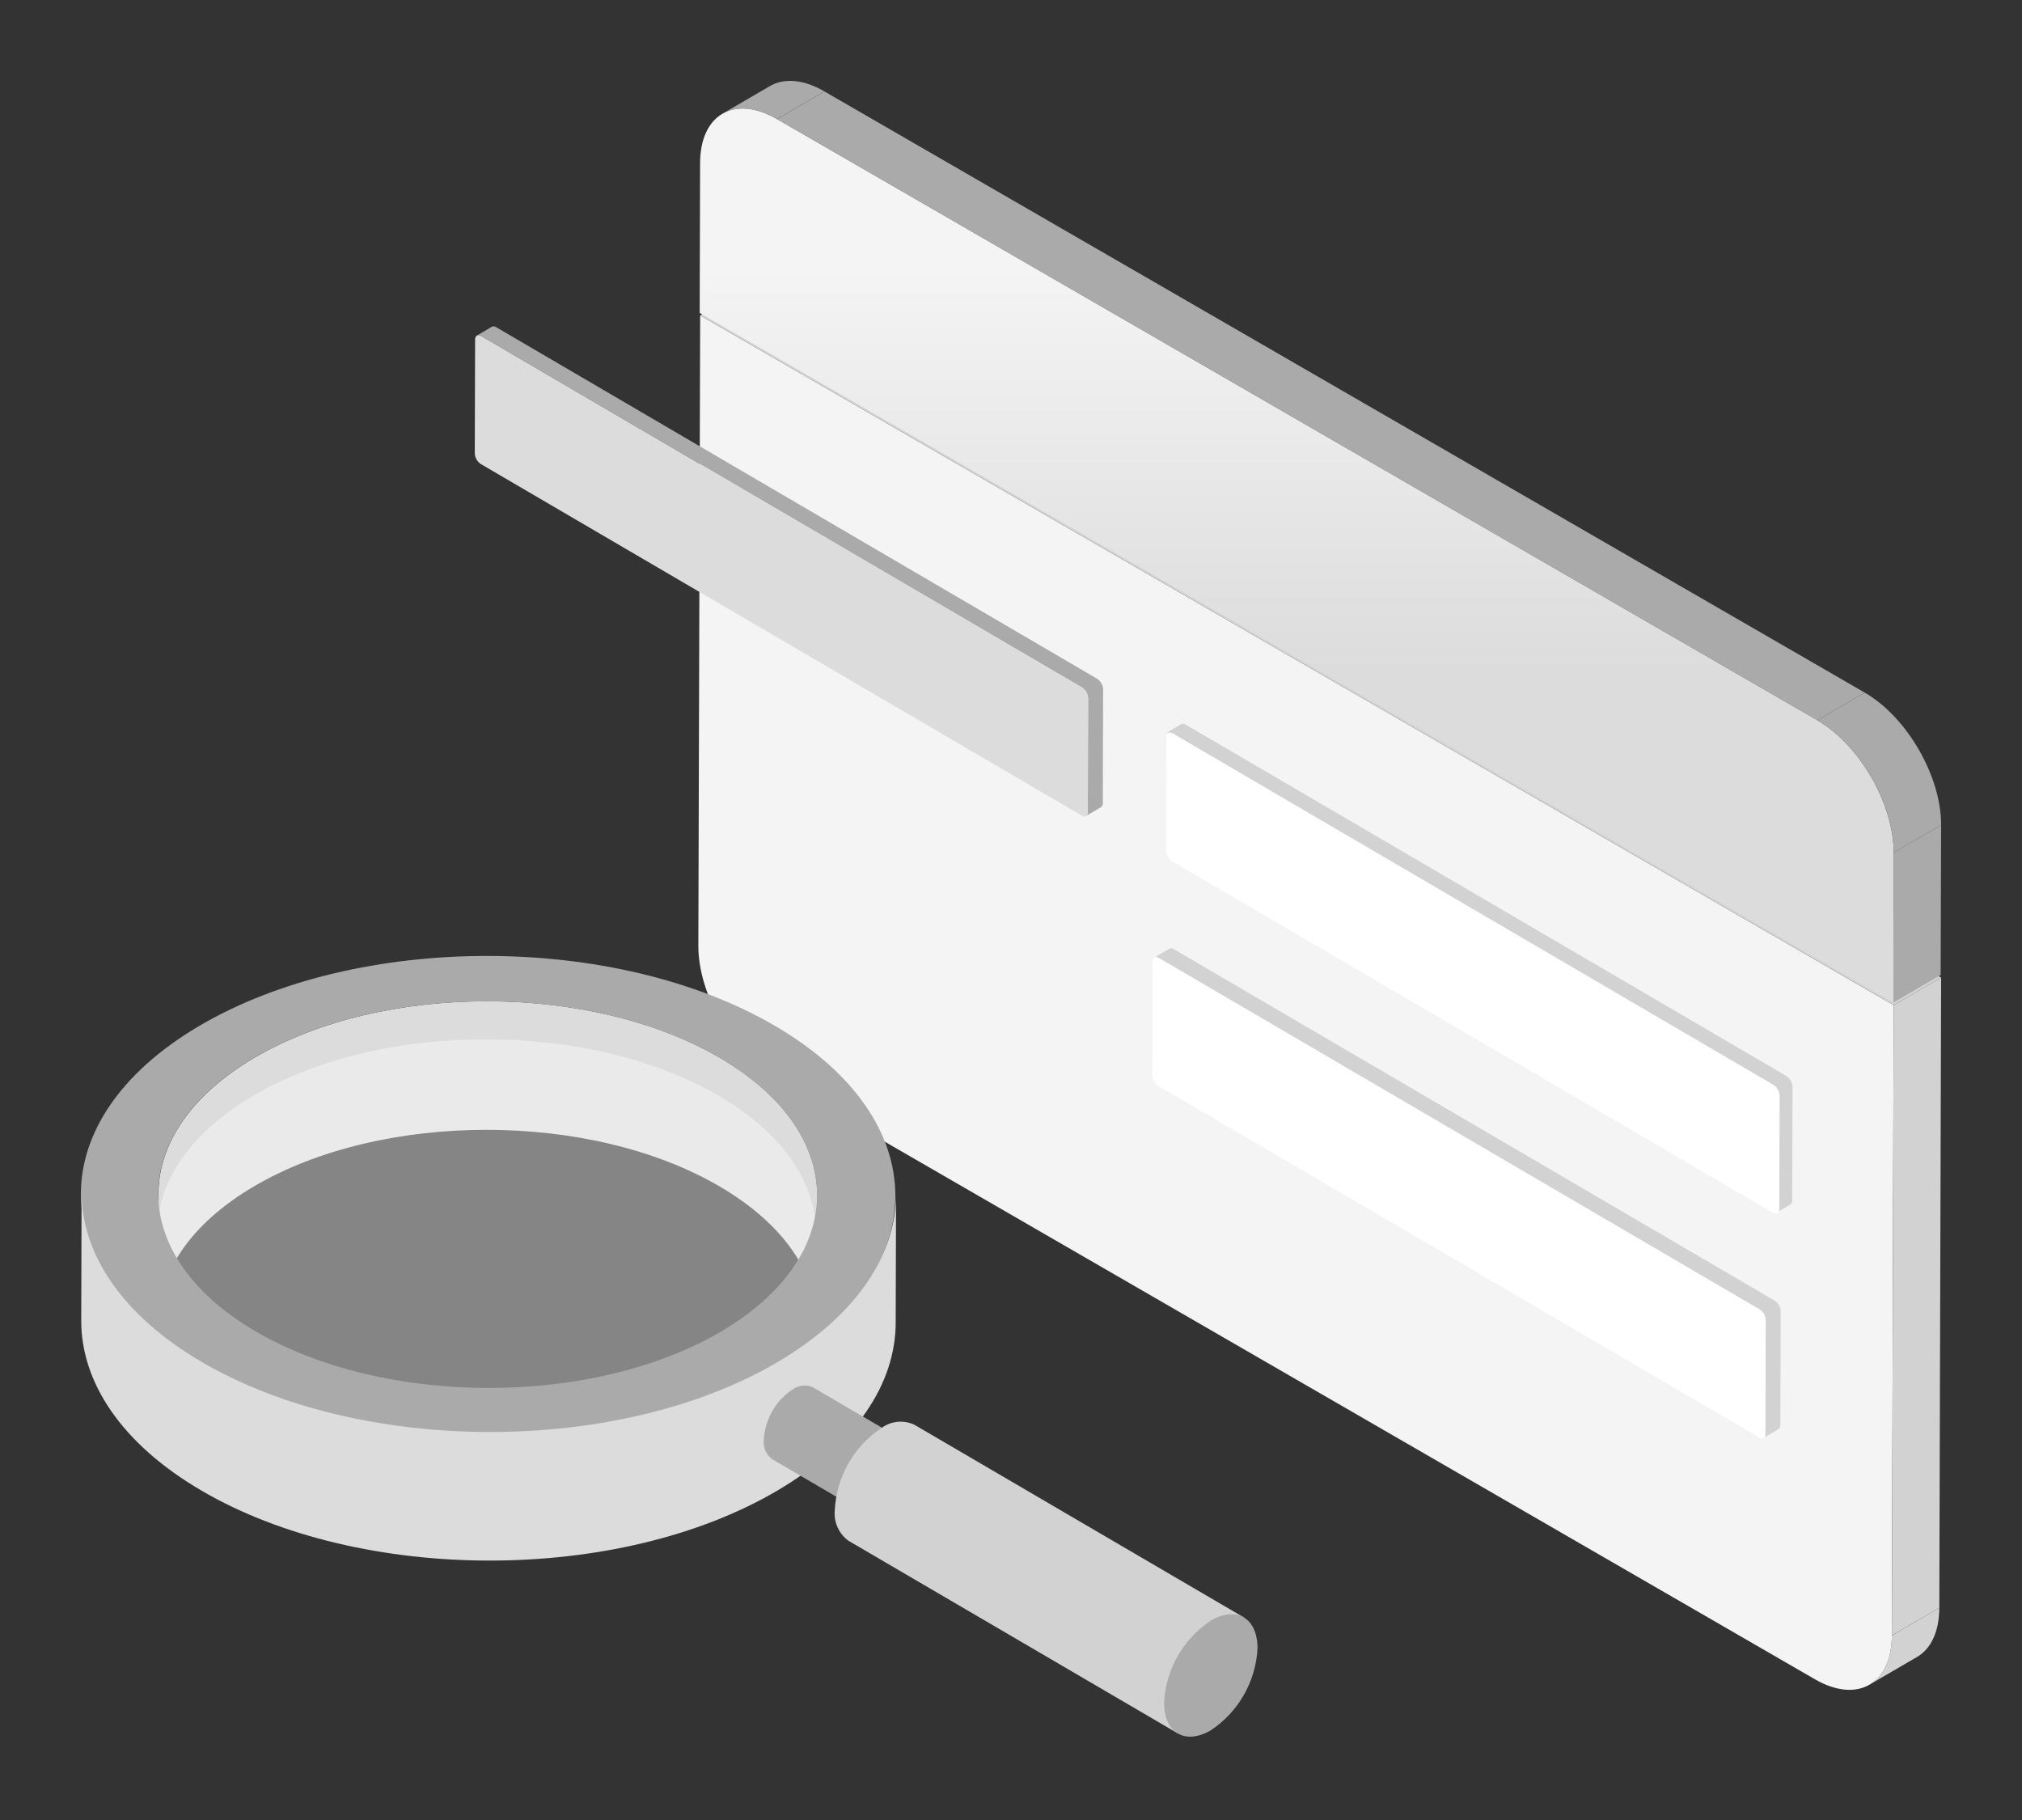 <svg width="200" height="180" viewBox="0 0 200 180" xmlns="http://www.w3.org/2000/svg">
<rect x="0" y="0" width="200" height="180" fill="#333333" stroke="none"/>
<path d="M189.61 163.881L184.917 166.612C186.275 165.82 187.121 164.141 187.127 161.749L191.82 159.018C191.813 161.41 190.975 163.088 189.61 163.881Z" fill="#D2D2D2"/>
<path d="M187.307 99.41L187.127 161.749C187.114 166.566 183.713 168.504 179.526 166.086L76.63 106.625C72.45 104.206 69.061 98.344 69.075 93.534L69.254 31.195L187.307 99.41Z" fill="#F4F4F4"/>
<path d="M187.307 99.41L192 96.679L191.82 159.018L187.128 161.743L187.307 99.41Z" fill="#D2D2D2"/>
<path d="M69.254 31.195L73.947 28.471L192 96.679L187.307 99.41L69.254 31.195Z" fill="#D2D2D2"/>
<path d="M71.464 11.244L76.157 8.512C77.535 7.713 79.445 7.82 81.549 9.039L76.856 11.77C74.752 10.558 72.842 10.444 71.464 11.244Z" fill="#AAAAAA"/>
<path d="M187.307 84.322L192 81.59L191.953 96.432L187.267 99.157L187.307 84.322Z" fill="#AAAAAA"/>
<path d="M76.856 11.776L81.549 9.045L184.445 68.499L179.752 71.231L76.856 11.776Z" fill="#AAAAAA"/>
<path d="M179.752 71.231C183.939 73.65 187.32 79.512 187.307 84.322L187.267 99.157L69.208 30.949L69.248 16.113C69.261 11.304 72.669 9.359 76.849 11.777L179.752 71.231Z" fill="url(#68ab697b-5be7-4318-a775-449996501122)"/>
<path d="M179.752 71.231L184.445 68.5C188.632 70.918 192.013 76.781 192 81.59L187.307 84.322C187.32 79.512 183.939 73.65 179.752 71.231Z" fill="#AAAAAA"/>
<path d="M176.705 106.424L117.267 71.657C117.206 71.612 117.134 71.585 117.059 71.577C116.983 71.57 116.907 71.583 116.839 71.615L115.354 72.488C115.423 72.457 115.499 72.444 115.574 72.452C115.649 72.459 115.721 72.487 115.782 72.532L175.22 107.3C175.395 107.416 175.54 107.57 175.644 107.752C175.748 107.934 175.808 108.137 175.818 108.347L175.787 119.612C175.794 119.686 175.782 119.761 175.751 119.83C175.72 119.898 175.672 119.957 175.612 120.001L177.096 119.128C177.157 119.084 177.206 119.025 177.236 118.956C177.267 118.888 177.279 118.813 177.271 118.738L177.303 107.472C177.292 107.262 177.233 107.059 177.129 106.877C177.025 106.695 176.88 106.54 176.705 106.424Z" fill="#D2D2D2"/>
<path d="M175.533 128.634L116.095 93.868C116.034 93.822 115.962 93.794 115.887 93.787C115.811 93.779 115.735 93.792 115.667 93.824L114.182 94.699C114.251 94.667 114.327 94.654 114.402 94.661C114.477 94.669 114.549 94.697 114.61 94.741L174.048 129.508C174.223 129.624 174.368 129.778 174.472 129.96C174.576 130.142 174.636 130.346 174.646 130.555L174.615 141.82C174.622 141.895 174.61 141.97 174.579 142.038C174.548 142.107 174.5 142.166 174.44 142.21L175.924 141.336C175.985 141.292 176.034 141.233 176.064 141.164C176.095 141.096 176.107 141.021 176.099 140.946L176.131 129.681C176.12 129.472 176.06 129.268 175.956 129.086C175.852 128.905 175.707 128.75 175.533 128.634Z" fill="#D2D2D2"/>
<path d="M108.515 67.127L49.077 32.359C49.017 32.314 48.945 32.287 48.87 32.279C48.795 32.271 48.72 32.284 48.652 32.315L47.166 33.19C47.234 33.158 47.309 33.145 47.385 33.153C47.459 33.16 47.531 33.188 47.591 33.233L107.033 68.002C107.207 68.117 107.352 68.271 107.455 68.453C107.559 68.634 107.618 68.838 107.628 69.046L107.597 80.312C107.605 80.387 107.592 80.463 107.561 80.531C107.531 80.6 107.482 80.659 107.421 80.703L108.907 79.829C108.968 79.785 109.016 79.726 109.047 79.657C109.077 79.588 109.09 79.513 109.082 79.438L109.113 68.172C109.103 67.963 109.044 67.76 108.94 67.578C108.836 67.396 108.69 67.242 108.515 67.127Z" fill="#AAAAAA"/>
<path d="M107.033 68.002C107.207 68.118 107.351 68.272 107.455 68.453C107.558 68.635 107.618 68.838 107.629 69.046L107.597 80.312C107.597 80.697 107.328 80.855 106.998 80.66L47.556 45.892C47.382 45.777 47.237 45.621 47.134 45.439C47.031 45.258 46.972 45.054 46.961 44.845L46.993 33.58C46.993 33.194 47.261 33.039 47.591 33.233L107.033 68.002Z" fill="#DCDCDC"/>
<path d="M174.048 129.508C174.223 129.624 174.368 129.778 174.472 129.96C174.575 130.142 174.635 130.346 174.646 130.555L174.615 141.821C174.615 142.206 174.344 142.361 174.007 142.168L114.567 107.401C114.393 107.285 114.248 107.13 114.144 106.948C114.04 106.766 113.981 106.562 113.97 106.352L114.001 95.086C114.001 94.701 114.272 94.548 114.609 94.741L174.048 129.508Z" fill="#fff"/>
<path d="M175.426 107.3C175.6 107.416 175.745 107.57 175.849 107.752C175.953 107.934 176.013 108.138 176.024 108.347L175.992 119.612C175.992 119.998 175.721 120.153 175.384 119.96L115.951 85.192C115.776 85.076 115.631 84.921 115.528 84.738C115.424 84.556 115.364 84.352 115.354 84.142L115.385 72.877C115.385 72.491 115.656 72.339 115.993 72.532L175.426 107.3Z" fill="#fff"/>
<path d="M71.186 117.343C58.419 109.875 37.79 109.875 25.104 117.343C18.807 121.05 15.653 125.903 15.637 130.766L15.673 118.048C15.689 113.181 18.843 108.333 25.14 104.626C37.822 97.158 58.447 97.158 71.222 104.626C77.643 108.379 80.854 113.316 80.838 118.237L80.802 130.954C80.816 126.033 77.614 121.102 71.186 117.343Z" fill="#DCDCDC"/>
<path opacity="0.4" d="M71.108 108.384C58.341 100.918 37.713 100.918 25.026 108.384C12.34 115.851 12.411 127.958 25.182 135.426C37.952 142.893 58.576 142.892 71.252 135.426C83.929 127.959 83.872 115.852 71.108 108.384Z" fill="#fff"/>
<path d="M19.704 101.467C35.389 92.237 60.888 92.237 76.671 101.467C92.455 110.696 92.533 125.662 76.853 134.897C61.173 144.133 35.669 144.127 19.89 134.897C4.112 125.668 4.024 110.696 19.704 101.467ZM71.2 104.631C58.433 97.164 37.806 97.164 25.125 104.631C12.443 112.097 12.51 124.204 25.279 131.67C38.048 139.137 58.674 139.138 71.35 131.67C84.025 124.203 83.964 112.103 71.2 104.635V104.631Z" fill="#AAAAAA"/>
<path d="M19.927 147.421C11.983 142.778 8.018 136.68 8.034 130.588L8.071 117.871C8.055 123.955 12.019 130.055 19.963 134.704C35.742 143.934 61.249 143.934 76.924 134.704C84.713 130.118 88.615 124.118 88.631 118.106L88.594 130.824C88.58 136.837 84.677 142.835 76.888 147.421C61.208 156.65 35.705 156.65 19.927 147.421Z" fill="#DCDCDC"/>
<path d="M90.788 144.681C90.738 145.682 90.453 146.658 89.956 147.529C89.46 148.4 88.766 149.142 87.929 149.695C87.641 149.906 87.3 150.036 86.944 150.07C86.588 150.104 86.23 150.041 85.906 149.889L76.377 144.314C76.086 144.1 75.856 143.812 75.71 143.481C75.564 143.149 75.508 142.785 75.547 142.425C75.597 141.423 75.882 140.447 76.379 139.576C76.876 138.705 77.57 137.963 78.407 137.41C78.694 137.198 79.034 137.069 79.389 137.035C79.745 137.001 80.103 137.063 80.425 137.217L89.954 142.791C90.246 143.005 90.477 143.292 90.624 143.624C90.77 143.956 90.827 144.32 90.788 144.681Z" fill="#AAAAAA"/>
<path d="M90.458 140.916L123.031 159.965L116.497 171.433L83.924 152.383C83.452 152.039 83.079 151.577 82.842 151.043C82.604 150.509 82.511 149.922 82.571 149.341C82.653 147.721 83.113 146.144 83.916 144.735C84.718 143.326 85.84 142.125 87.191 141.23C87.656 140.886 88.206 140.675 88.781 140.619C89.357 140.564 89.936 140.667 90.458 140.916Z" fill="#D2D2D2"/>
<path d="M124.385 163.014C124.385 160.023 122.318 158.794 119.765 160.279C118.413 161.174 117.29 162.374 116.488 163.783C115.685 165.192 115.225 166.77 115.144 168.39C115.144 171.386 117.211 172.615 119.765 171.129C121.115 170.232 122.237 169.031 123.039 167.622C123.842 166.212 124.303 164.634 124.385 163.014Z" fill="#AAAAAA"/>
<defs>
<linearGradient id="68ab697b-5be7-4318-a775-449996501122" x1="128.257" y1="10.737" x2="128.257" y2="99.157" gradientUnits="userSpaceOnUse">
<stop offset="0.178" stop-color="#F4F4F4"/>
<stop offset="0.631" stop-color="#DCDCDC"/>
</linearGradient>
</defs>
</svg>

